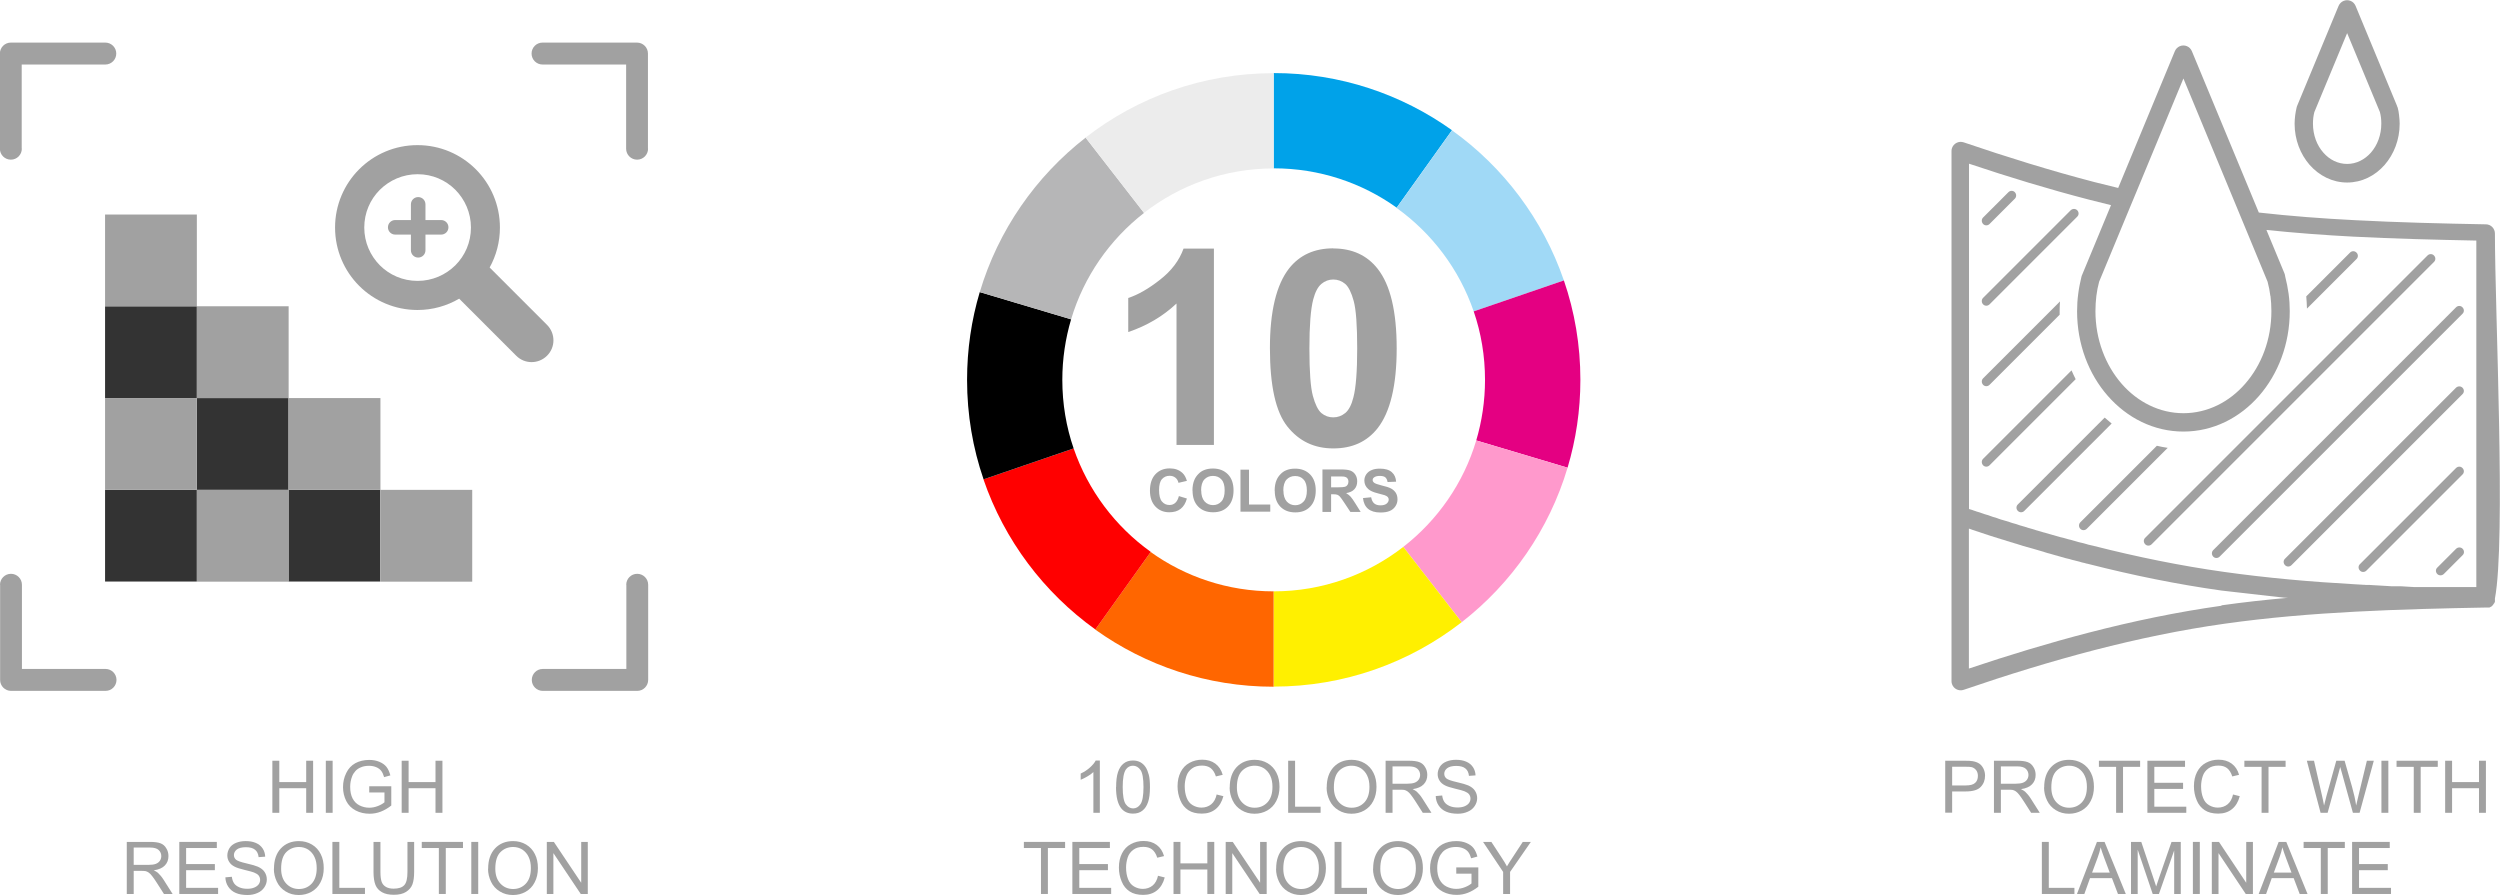 <?xml version="1.0" encoding="UTF-8"?> <!-- Creator: CorelDRAW 2019 (64-Bit) --> <svg xmlns="http://www.w3.org/2000/svg" xmlns:xlink="http://www.w3.org/1999/xlink" xmlns:xodm="http://www.corel.com/coreldraw/odm/2003" xml:space="preserve" width="8.014cm" height="2.869cm" version="1.1" style="shape-rendering:geometricPrecision; text-rendering:geometricPrecision; image-rendering:optimizeQuality; fill-rule:evenodd; clip-rule:evenodd" viewBox="0 0 216.53 77.5"> <defs> <style type="text/css"> <![CDATA[ .fil10 {fill:#B6B6B7} .fil6 {fill:#FFF000} .fil4 {fill:#E40082} .fil3 {fill:#A0D9F6} .fil2 {fill:#00A2E9} .fil9 {fill:black} .fil0 {fill:#333333} .fil11 {fill:#ECECEC} .fil8 {fill:red} .fil7 {fill:#FF6600} .fil5 {fill:#FF99CC} .fil1 {fill:#A1A1A1;fill-rule:nonzero} ]]> </style> </defs> <g id="Layer_x0020_1">  <polygon class="fil0" points="24.99,42.42 32.94,42.42 32.94,50.36 24.99,50.36 24.99,42.42 17.05,42.42 17.05,50.36 9.1,50.36 9.1,42.42 17.05,42.42 17.05,34.47 9.1,34.47 9.1,26.52 17.05,26.52 17.05,34.47 24.99,34.47 "></polygon> <path class="fil1" d="M35.59 17.69c0,-0.35 0.28,-0.63 0.63,-0.63 0.35,0 0.63,0.28 0.63,0.63l0 1.36 1.36 0c0.35,0 0.63,0.28 0.63,0.63 0,0.35 -0.28,0.63 -0.63,0.63l-1.36 0 0 1.36c0,0.35 -0.28,0.63 -0.63,0.63 -0.35,0 -0.63,-0.28 -0.63,-0.63l0 -1.36 -1.36 0c-0.35,0 -0.63,-0.28 -0.63,-0.63 0,-0.35 0.28,-0.63 0.63,-0.63l1.36 0 0 -1.36zm-26.49 16.78l7.95 0 0 -7.95 -7.95 0 0 -7.95 7.95 0 0 7.95 7.95 0 0 7.95 7.95 0 0 7.95 7.95 0 0 7.95 -7.95 0 0 -7.95 -7.95 0 0 7.95 -7.95 0 0 -7.95 -7.95 0 0 -7.95zm7.95 0l0 7.95 7.95 0 0 -7.95 -7.95 0zm-17.05 16.17c0,-0.52 0.42,-0.95 0.95,-0.95 0.52,0 0.95,0.42 0.95,0.95l0 7.29 7.24 0c0.52,0 0.95,0.42 0.95,0.95 0,0.52 -0.42,0.95 -0.95,0.95l-8.18 0c-0.52,0 -0.95,-0.42 -0.95,-0.95l0 -8.24zm56.13 -37.77c0,0.52 -0.42,0.95 -0.95,0.95 -0.52,0 -0.95,-0.42 -0.95,-0.95l0 -7.29 -7.24 0c-0.52,0 -0.95,-0.42 -0.95,-0.95 0,-0.52 0.42,-0.95 0.95,-0.95l8.18 0c0.52,0 0.95,0.42 0.95,0.95l0 8.24zm-54.24 0c0,0.52 -0.42,0.95 -0.95,0.95 -0.52,0 -0.95,-0.42 -0.95,-0.95l0 -8.24c0,-0.52 0.42,-0.95 0.95,-0.95l8.18 0c0.52,0 0.95,0.42 0.95,0.95 0,0.52 -0.42,0.95 -0.95,0.95l-7.24 0 0 7.29zm52.35 37.77c0,-0.52 0.42,-0.95 0.95,-0.95 0.52,0 0.95,0.42 0.95,0.95l0 8.24c0,0.52 -0.42,0.95 -0.95,0.95l-8.18 0c-0.52,0 -0.95,-0.42 -0.95,-0.95 0,-0.52 0.42,-0.95 0.95,-0.95l7.24 0 0 -7.29zm-11.83 -27.48l4.97 4.97c0.74,0.74 0.74,1.94 0,2.67 -0.74,0.74 -1.94,0.74 -2.67,0l-4.94 -4.94c-1.06,0.62 -2.29,0.98 -3.61,0.98 -1.97,0 -3.76,-0.8 -5.05,-2.09 -1.29,-1.29 -2.09,-3.08 -2.09,-5.05 0,-1.97 0.8,-3.76 2.09,-5.05 1.29,-1.29 3.08,-2.09 5.05,-2.09 1.97,0 3.76,0.8 5.05,2.09 1.29,1.29 2.09,3.08 2.09,5.05 0,1.25 -0.32,2.43 -0.89,3.46zm-9.51 -0.19c0.84,0.84 1.99,1.35 3.27,1.35 1.28,0 2.43,-0.52 3.27,-1.35 0.84,-0.84 1.35,-1.99 1.35,-3.27 0,-1.28 -0.52,-2.43 -1.35,-3.27 -0.84,-0.84 -1.99,-1.35 -3.27,-1.35 -1.28,0 -2.43,0.52 -3.27,1.35 -0.84,0.84 -1.35,1.99 -1.35,3.27 0,1.28 0.52,2.43 1.35,3.27z"></path> <g id="_1886817906464"> <path class="fil2" d="M120.96 17.99l4.8 -6.72c-4.35,-3.11 -9.68,-4.95 -15.44,-4.95l0 8.25c3.97,0 7.65,1.26 10.65,3.41z"></path> <path class="fil3" d="M125.76 11.28l-4.8 6.72c3.07,2.2 5.43,5.32 6.68,8.96l7.81 -2.68c-1.81,-5.28 -5.24,-9.82 -9.69,-13z"></path> <path class="fil4" d="M135.45 24.28l-7.81 2.68c0.64,1.86 0.98,3.86 0.98,5.94 0,1.82 -0.27,3.58 -0.76,5.24l7.91 2.36c0.72,-2.41 1.11,-4.96 1.11,-7.61 0,-3.01 -0.5,-5.91 -1.43,-8.61z"></path> <path class="fil5" d="M135.77 40.5l-7.91 -2.36c-1.1,3.7 -3.35,6.91 -6.32,9.22l5.06 6.52c4.31,-3.35 7.57,-8.01 9.17,-13.38z"></path> <path class="fil6" d="M126.6 53.88l-5.06 -6.52c-3.1,2.41 -7,3.85 -11.23,3.85l0 8.25c6.14,0 11.79,-2.08 16.29,-5.58z"></path> <path class="fil7" d="M110.31 59.46l0 -8.25c-3.97,0 -7.65,-1.26 -10.65,-3.41l-4.8 6.72c4.35,3.11 9.68,4.95 15.44,4.95z"></path> <path class="fil8" d="M94.87 54.51l4.8 -6.72c-3.07,-2.2 -5.43,-5.32 -6.68,-8.96l-7.81 2.68c1.81,5.28 5.24,9.81 9.69,13z"></path> <path class="fil9" d="M85.18 41.51l7.81 -2.68c-0.64,-1.86 -0.98,-3.86 -0.98,-5.94 0,-1.82 0.27,-3.58 0.76,-5.24l-7.91 -2.36c-0.72,2.41 -1.1,4.96 -1.1,7.61 0,3.01 0.5,5.91 1.43,8.61z"></path> <path class="fil10" d="M84.86 25.29l7.91 2.36c1.1,-3.7 3.35,-6.91 6.32,-9.22l-5.06 -6.52c-4.31,3.35 -7.57,8.01 -9.17,13.38z"></path> <path class="fil11" d="M94.02 11.91l5.06 6.52c3.1,-2.41 7,-3.85 11.23,-3.85l0 -8.25c-6.14,0 -11.79,2.08 -16.29,5.58z"></path> </g> <g id="_1886361172880"> <path class="fil1" d="M105.14 38.53l-3.24 0 0 -12.25c-1.18,1.11 -2.58,1.93 -4.18,2.47l0 -2.95c0.85,-0.28 1.76,-0.8 2.75,-1.58 0.99,-0.77 1.67,-1.67 2.04,-2.7l2.63 0 0 17.02zm10.34 -17.02c1.64,0 2.92,0.59 3.84,1.76 1.1,1.39 1.65,3.69 1.65,6.9 0,3.21 -0.56,5.52 -1.66,6.92 -0.92,1.16 -2.19,1.74 -3.83,1.74 -1.65,0 -2.97,-0.63 -3.98,-1.9 -1.01,-1.27 -1.51,-3.53 -1.51,-6.79 0,-3.19 0.56,-5.49 1.66,-6.9 0.92,-1.16 2.19,-1.74 3.83,-1.74zm0 2.69c-0.39,0 -0.73,0.13 -1.03,0.38 -0.3,0.25 -0.54,0.7 -0.71,1.35 -0.22,0.84 -0.33,2.26 -0.33,4.25 0,1.99 0.1,3.36 0.3,4.1 0.2,0.74 0.45,1.24 0.74,1.49 0.3,0.25 0.64,0.37 1.03,0.37 0.39,0 0.73,-0.13 1.04,-0.38 0.3,-0.25 0.54,-0.7 0.7,-1.35 0.22,-0.83 0.33,-2.25 0.33,-4.24 0,-1.99 -0.1,-3.36 -0.3,-4.1 -0.2,-0.74 -0.45,-1.24 -0.74,-1.49 -0.3,-0.25 -0.64,-0.38 -1.03,-0.38z"></path> <path class="fil1" d="M102.08 42.95l0.72 0.22c-0.11,0.4 -0.29,0.7 -0.55,0.9 -0.26,0.2 -0.58,0.29 -0.98,0.29 -0.49,0 -0.89,-0.17 -1.2,-0.5 -0.31,-0.33 -0.47,-0.79 -0.47,-1.37 0,-0.61 0.16,-1.09 0.47,-1.42 0.32,-0.34 0.73,-0.51 1.25,-0.51 0.45,0 0.81,0.13 1.1,0.4 0.17,0.16 0.29,0.38 0.38,0.68l-0.73 0.17c-0.04,-0.19 -0.13,-0.34 -0.27,-0.45 -0.14,-0.11 -0.31,-0.16 -0.5,-0.16 -0.27,0 -0.49,0.1 -0.66,0.29 -0.17,0.19 -0.25,0.51 -0.25,0.95 0,0.46 0.08,0.79 0.25,0.99 0.17,0.2 0.38,0.3 0.65,0.3 0.2,0 0.37,-0.06 0.51,-0.19 0.14,-0.13 0.24,-0.32 0.31,-0.59zm1.2 -0.46c0,-0.37 0.06,-0.69 0.17,-0.94 0.08,-0.19 0.2,-0.36 0.34,-0.5 0.14,-0.15 0.3,-0.26 0.47,-0.33 0.23,-0.1 0.49,-0.15 0.79,-0.15 0.54,0 0.97,0.17 1.3,0.5 0.33,0.34 0.49,0.8 0.49,1.4 0,0.59 -0.16,1.06 -0.48,1.39 -0.32,0.34 -0.75,0.5 -1.29,0.5 -0.55,0 -0.98,-0.17 -1.3,-0.5 -0.32,-0.33 -0.48,-0.79 -0.48,-1.38zm0.76 -0.02c0,0.42 0.1,0.73 0.29,0.95 0.19,0.21 0.44,0.32 0.73,0.32 0.3,0 0.54,-0.11 0.73,-0.32 0.19,-0.21 0.28,-0.53 0.28,-0.96 0,-0.42 -0.09,-0.74 -0.28,-0.94 -0.18,-0.21 -0.43,-0.31 -0.74,-0.31 -0.31,0 -0.55,0.11 -0.74,0.31 -0.19,0.21 -0.28,0.53 -0.28,0.95zm3.4 1.84l0 -3.64 0.74 0 0 3.02 1.84 0 0 0.62 -2.58 0zm2.96 -1.81c0,-0.37 0.06,-0.69 0.17,-0.94 0.08,-0.19 0.2,-0.36 0.34,-0.5 0.14,-0.15 0.3,-0.26 0.47,-0.33 0.23,-0.1 0.49,-0.15 0.79,-0.15 0.54,0 0.97,0.17 1.3,0.5 0.33,0.34 0.49,0.8 0.49,1.4 0,0.59 -0.16,1.06 -0.48,1.39 -0.32,0.34 -0.75,0.5 -1.29,0.5 -0.55,0 -0.98,-0.17 -1.3,-0.5 -0.32,-0.33 -0.48,-0.79 -0.48,-1.38zm0.76 -0.02c0,0.42 0.1,0.73 0.29,0.95 0.19,0.21 0.44,0.32 0.73,0.32 0.3,0 0.54,-0.11 0.73,-0.32 0.19,-0.21 0.28,-0.53 0.28,-0.96 0,-0.42 -0.09,-0.74 -0.28,-0.94 -0.18,-0.21 -0.43,-0.31 -0.74,-0.31 -0.31,0 -0.55,0.11 -0.74,0.31 -0.19,0.21 -0.28,0.53 -0.28,0.95zm3.38 1.84l0 -3.67 1.56 0c0.39,0 0.68,0.03 0.86,0.1 0.18,0.07 0.32,0.18 0.43,0.35 0.11,0.17 0.16,0.36 0.16,0.58 0,0.28 -0.08,0.5 -0.24,0.68 -0.16,0.18 -0.4,0.29 -0.72,0.34 0.16,0.09 0.29,0.2 0.39,0.31 0.1,0.11 0.24,0.31 0.42,0.6l0.45 0.72 -0.89 0 -0.53 -0.8c-0.19,-0.29 -0.32,-0.46 -0.39,-0.54 -0.07,-0.07 -0.14,-0.12 -0.22,-0.15 -0.08,-0.03 -0.2,-0.04 -0.38,-0.04l-0.15 0 0 1.53 -0.74 0zm0.74 -2.12l0.55 0c0.36,0 0.58,-0.02 0.67,-0.05 0.09,-0.03 0.16,-0.08 0.21,-0.16 0.05,-0.07 0.08,-0.17 0.08,-0.28 0,-0.12 -0.03,-0.22 -0.1,-0.3 -0.07,-0.08 -0.16,-0.12 -0.28,-0.14 -0.06,-0.01 -0.24,-0.01 -0.54,-0.01l-0.58 0 0 0.93zm2.76 0.93l0.72 -0.07c0.04,0.24 0.13,0.42 0.26,0.53 0.13,0.11 0.31,0.17 0.54,0.17 0.24,0 0.42,-0.05 0.54,-0.15 0.12,-0.1 0.18,-0.22 0.18,-0.35 0,-0.09 -0.03,-0.16 -0.08,-0.22 -0.05,-0.06 -0.14,-0.11 -0.27,-0.16 -0.09,-0.03 -0.28,-0.08 -0.59,-0.16 -0.4,-0.1 -0.67,-0.22 -0.83,-0.37 -0.23,-0.2 -0.34,-0.45 -0.34,-0.74 0,-0.19 0.05,-0.36 0.16,-0.53 0.11,-0.16 0.26,-0.29 0.46,-0.37 0.2,-0.09 0.44,-0.13 0.72,-0.13 0.46,0 0.81,0.1 1.04,0.31 0.23,0.2 0.35,0.48 0.37,0.82l-0.74 0.03c-0.03,-0.19 -0.1,-0.33 -0.2,-0.41 -0.1,-0.08 -0.26,-0.12 -0.47,-0.12 -0.21,0 -0.38,0.04 -0.5,0.13 -0.08,0.06 -0.12,0.13 -0.12,0.23 0,0.09 0.04,0.16 0.11,0.22 0.09,0.08 0.32,0.16 0.68,0.25 0.36,0.08 0.63,0.17 0.8,0.26 0.17,0.09 0.31,0.22 0.41,0.37 0.1,0.16 0.15,0.35 0.15,0.58 0,0.21 -0.06,0.41 -0.18,0.59 -0.12,0.18 -0.28,0.32 -0.5,0.41 -0.21,0.09 -0.48,0.13 -0.8,0.13 -0.46,0 -0.82,-0.11 -1.07,-0.32 -0.25,-0.21 -0.4,-0.53 -0.44,-0.94z"></path> </g> <path class="fil1" d="M212.73 47.52c0.16,-0.15 0.41,-0.15 0.56,0 0.16,0.16 0.16,0.41 0,0.56l-1.63 1.63c-0.16,0.15 -0.41,0.15 -0.56,0 -0.16,-0.16 -0.16,-0.41 0,-0.56l1.63 -1.63zm-5.07 -38.25c0.06,0.22 0.1,0.45 0.13,0.7l0 0.03c0.03,0.25 0.05,0.48 0.05,0.71 0,1.38 -0.5,2.64 -1.3,3.56 -0.83,0.95 -1.98,1.53 -3.25,1.53 -1.27,0 -2.42,-0.59 -3.25,-1.53 -0.8,-0.92 -1.3,-2.18 -1.3,-3.56 0,-0.23 0.02,-0.48 0.05,-0.73l0 -0c0.03,-0.23 0.07,-0.45 0.12,-0.66 0.01,-0.07 0.04,-0.14 0.07,-0.21l3.57 -8.61c0.17,-0.4 0.63,-0.6 1.04,-0.43 0.2,0.08 0.35,0.24 0.43,0.43l3.59 8.66c0.02,0.04 0.03,0.08 0.04,0.13zm-1.44 0.9c-0.02,-0.16 -0.05,-0.31 -0.09,-0.47l-2.84 -6.84 -2.84 6.84c-0.04,0.16 -0.07,0.31 -0.09,0.47 -0.02,0.16 -0.03,0.34 -0.03,0.53 0,0.99 0.34,1.88 0.9,2.51 0.53,0.61 1.26,0.98 2.06,0.98 0.8,0 1.53,-0.38 2.06,-0.98 0.56,-0.64 0.9,-1.53 0.9,-2.51 0,-0.19 -0.01,-0.36 -0.03,-0.51l-0 -0.02zm-8.29 13.79c0.12,0.47 0.22,0.96 0.29,1.47 0.07,0.51 0.1,1.02 0.1,1.52 0,2.85 -1.02,5.45 -2.66,7.33 -1.67,1.91 -3.98,3.09 -6.55,3.09 -2.56,0 -4.88,-1.18 -6.55,-3.09 -1.65,-1.88 -2.66,-4.47 -2.66,-7.33 0,-0.5 0.03,-1.01 0.1,-1.52 0.06,-0.49 0.16,-0.97 0.27,-1.43 0.01,-0.07 0.04,-0.15 0.07,-0.21l2.5 -6.03c-0.64,-0.16 -1.28,-0.32 -1.92,-0.48 -3.47,-0.9 -6.92,-1.95 -10.38,-3.11l0 29.91 0.04 0.01 0.13 0.04 0.04 0.01 0.12 0.04 0.05 0.02 0.12 0.04 0.06 0.02 0.11 0.04 0.07 0.02 0.1 0.03 0.07 0.02 0.09 0.03 0.08 0.03 0.09 0.03 0.09 0.03 0.08 0.03 0.1 0.03 0.07 0.02 0.11 0.03 0.06 0.02 0.11 0.04 0.05 0.02 0.12 0.04 0.05 0.02 0.13 0.04 0.04 0.01 0.14 0.04 0.03 0.01 0.14 0.05 0.02 0.01 0.15 0.05 0.02 0.01 0.16 0.05 0.01 0 0.17 0.05 0 0 0.17 0.05 0.01 0 0.16 0.05 0.01 0 0.15 0.05 0.02 0.01 0.15 0.05 0.03 0.01 0.14 0.04 0.04 0.01 0.18 0.05 0.12 0.04 0.05 0.02 0.12 0.04 0.06 0.02 0.11 0.03 0.07 0.02 0.1 0.03 0.08 0.02 0.09 0.03 0.08 0.02 0.08 0.03 0.09 0.03 0.08 0.02 0.1 0.03 0.07 0.02 0.11 0.03 0.06 0.02 0.11 0.03 0.05 0.02 0.12 0.04 0.05 0.01 0.13 0.04 0.04 0.01 0.14 0.04 0.03 0.01 0.14 0.04 0.02 0.01 0.15 0.04 0.02 0 0.16 0.05 0.01 0 0.17 0.05 0 0 0.17 0.05 0.01 0 0.16 0.05 0.01 0 0.15 0.04 0.02 0.01 0.15 0.04 0.03 0.01 0.14 0.04 0.04 0.01 0.13 0.04 0.05 0.01 0.12 0.03 0.05 0.01 0.12 0.03 0.06 0.02 0.11 0.03 0.07 0.02 0.1 0.03 0.08 0.02 0.09 0.02 0.08 0.02 0.08 0.02 0.09 0.03 0.08 0.02 0.1 0.03 0.07 0.02 0.11 0.03 0.06 0.02 0.11 0.03 0.05 0.01 0.12 0.03 0.05 0.01 0.13 0.03 0.04 0.01 0.14 0.04 0.03 0.01 0.15 0.04 0.02 0.01 0.15 0.04 0.02 0 0.16 0.04 0.01 0 0.17 0.04c3.77,0.96 7.54,1.73 11.31,2.26 3.76,0.53 7.53,0.86 11.31,1.07l0.17 0.01 0.01 0 0.15 0.01 0.03 0 0.14 0.01 0.04 0 0.13 0.01 0.05 0 0.11 0.01 0.06 0 0.1 0.01 0.08 0 0.09 0 0.09 0 0.08 0 0.1 0.01 0.06 0 0.12 0.01 0.05 0 0.13 0.01 0.04 0 0.14 0.01 0.03 0 0.15 0.01 0.01 0 0.17 0.01 0 0 0.17 0.01 0.01 0 0.15 0.01 0.03 0 0.14 0.01 0.04 0 0.13 0.01 0.05 0 0.11 0.01 0.06 0 0.1 0 0.08 0 0.09 0 0.09 0 0.08 0 0.1 0 0.06 0 0.12 0 0.05 0 0.13 0.01 0.04 0 0.14 0.01 0.02 0 0.15 0.01 0.01 0 0.17 0.01 0 0 0.16 0.01 0.01 0 0.15 0.01 0.03 0 0.14 0.01 0.04 0 0.13 0 0.05 0 0.11 0 0.06 0 0.1 0 0.08 0 0.09 0 0.09 0 0.07 0 0.1 0 0.06 0 0.12 0 0.05 0 0.13 0 0.04 0 0.14 0 0.02 0 0.15 0 0.01 0 0.16 0 0 0 0.16 0 0.01 0 0.15 0 0.03 0 0.14 0 0.04 0 0.13 0 0.05 0 0.11 0 0.07 0 0.1 0 0.08 0 0.09 0 0.09 0 0.07 0 0.1 0 0.06 0 0.12 0 0.05 0 0.13 0 0.04 0 0.14 0 0.02 0 0.15 0 0.01 0 0.16 0 0 0 0.16 0 0.01 0 0.15 0 0.03 0 0.14 0 0.04 0 0.12 0 0.05 0 0.11 0 0.07 0 0.1 0 0.08 0 0.09 0 0.09 0 0.07 0 0 -30.01c-3.56,-0.07 -7.12,-0.16 -10.65,-0.34 -2.51,-0.13 -5.02,-0.32 -7.53,-0.58l1.56 3.76c0.02,0.04 0.03,0.08 0.04,0.12zm-14.47 -7.69l4.91 -11.85c0.17,-0.4 0.63,-0.6 1.04,-0.43 0.2,0.08 0.35,0.24 0.43,0.43l5.8 13.98c2.76,0.31 5.53,0.52 8.3,0.66 3.79,0.2 7.56,0.29 11.31,0.36l0.05 -0c0.44,0 0.79,0.36 0.79,0.8 0,6.68 0.96,26.58 -0,31.61l-0 0.02 0 0 -0 0.02 0 0 -0 0.02 -0 0 -0 0.02 -0 0 -0 0.02 -0 0 -0 0.02 -0 0 -0 0.02 -0 0 -0 0.02 -0 0 -0 0.02 -0 0 -0 0.01 -0 0 -0 0.01 -0 0 -0 0.01 -0 0 -0 0.01 -0 0.01 -0 0.01 -0 0.01 -0 0.01 -0 0.01 -0 0.01 -0 0.01 -0.01 0.01 -0 0.01 -0.01 0.01 -0 0.01 -0.01 0.01 -0 0.01 -0.01 0.01 -0 0.01 -0.01 0.01 -0 0.01 -0.01 0.01 -0 0.01 -0.01 0.01 -0.01 0.01 -0.01 0.01 -0.01 0.01 -0.01 0.01 -0.01 0.01 -0 0.01 -0.01 0.01 -0 0.01 -0.01 0.01 -0 0.01 -0.01 0.01 -0 0.01 -0.01 0.01 -0 0 -0.01 0.01 -0 0 -0.01 0.01 -0 0 -0.01 0.01 -0 0 -0.01 0.01 -0 0 -0.01 0.01 -0 0 -0.01 0.01 -0 0 -0.01 0.01 -0 0 -0.01 0.01 -0 0 -0.01 0.01 -0 0 -0.01 0.01 -0 0 -0.01 0.01 -0 0 -0.01 0.01 -0 0 -0.01 0.01 -0 0 -0.02 0.01 -0 0 -0.02 0.01 -0 0 -0.02 0.01 -0 0 -0.02 0.01 -0.02 0.01 -0 0 -0.02 0.01 -0 0 -0.02 0.01 -0 0 -0.02 0.01 -0 0 -0.02 0.01 -0 0 -0.02 0 -0 0 -0.02 0 -0 0 -0.02 0 -0 0 -0.02 0 -0 0 -0.02 0 -0 0 -0.01 0 -0 0 -0.01 0 -0.01 0 -0.01 0 -0.01 0 -0.01 0 -0.01 0 -0.01 0 -0.01 0 -0.01 0 -0.01 0 -0.01 0 -0.01 0c-3.77,0.07 -7.56,0.16 -11.37,0.36 -3.78,0.2 -7.55,0.51 -11.31,1.04 -3.78,0.53 -7.55,1.32 -11.31,2.29 -3.76,0.98 -7.53,2.14 -11.32,3.44 -0.41,0.14 -0.87,-0.08 -1.01,-0.5 -0.03,-0.08 -0.04,-0.17 -0.04,-0.25l-0 -14.33 0 -31.59c0,-0.08 0.01,-0.17 0.04,-0.25 0.14,-0.41 0.59,-0.64 1.01,-0.5 3.79,1.29 7.56,2.46 11.32,3.44 0.71,0.18 1.43,0.36 2.14,0.53zm13.18 9.35c-0.05,-0.41 -0.13,-0.82 -0.24,-1.23l-1.87 -4.52 -0.7 -1.69 -4.72 -11.39 -4.08 9.84 -0.62 1.49 -2.6 6.27c-0.11,0.41 -0.19,0.82 -0.24,1.23 -0.05,0.42 -0.08,0.86 -0.08,1.32 0,2.46 0.87,4.68 2.27,6.29 1.37,1.57 3.27,2.55 5.35,2.55 2.08,0 3.98,-0.97 5.35,-2.55 1.4,-1.6 2.27,-3.82 2.27,-6.29 0,-0.46 -0.03,-0.91 -0.08,-1.32zm-4.23 26.8c1.91,-0.27 3.83,-0.48 5.75,-0.65l-0.04 -0 -0.05 -0 -0.09 -0.01 -0.04 -0 -0.05 -0 -0.09 -0.01 -0.04 -0 -0.05 -0.01 -0.09 -0.01 -0.04 -0 -0.05 -0.01 -0.12 -0.01 -0.06 -0.01 -0.09 -0.01 -0.03 -0 -0.06 -0.01 -0.09 -0.01 -0.03 -0 -0.06 -0.01 -0.09 -0.01 -0.03 -0 -0.06 -0.01 -0.09 -0.01 -0.03 -0 -0.06 -0.01 -0.09 -0.01 -0.03 -0 -0.06 -0.01 -0.09 -0.01 -0.03 -0 -0.06 -0.01 -0.09 -0.01 -0.03 -0 -0.06 -0.01 -0.09 -0.01 -0.02 -0 -0.07 -0.01 -0.09 -0.01 -0.02 -0 -0.07 -0.01 -0.09 -0.01 -0.02 -0 -0.07 -0.01 -0.09 -0.01 -0.02 -0 -0.07 -0.01 -0.09 -0.01 -0.02 -0 -0.07 -0.01 -0.09 -0.01 -0.02 -0 -0.07 -0.01 -0.09 -0.01 -0.02 -0 -0.07 -0.01 -0.09 -0.01 -0.02 -0 -0.07 -0.01 -0.09 -0.01 -0.01 -0 -0.08 -0.01 -0.09 -0.01 -0.01 -0 -0.08 -0.01 -0.09 -0.01 -0.01 -0 -0.08 -0.01 -0.09 -0.01 -0.01 -0 -0.08 -0.01 -0.09 -0.01 -0.01 -0 -0.08 -0.01 -0.09 -0.01 -0.01 -0 -0.08 -0.01 -0.09 -0.01 -0.01 -0 -0.08 -0.01 -0.09 -0.01 -0.01 -0 -0.08 -0.01 -0.09 -0.01 -0 -0 -0.08 -0.01 -0.09 -0.01 -0 -0 -0.09 -0.01 -0.09 -0.01 -0 -0 -0.09 -0.01 -0.09 -0.01 -0 0 -0.09 -0.01 -0.09 -0.01c-3.85,-0.54 -7.67,-1.32 -11.48,-2.29l-0.16 -0.04 -0.02 -0 -0.15 -0.04 -0.03 -0.01 -0.13 -0.03 -0.05 -0.01 -0.12 -0.03 -0.06 -0.02 -0.1 -0.03 -0.08 -0.02 -0.08 -0.02 -0.16 -0.04 -0.11 -0.03 -0.05 -0.01 -0.12 -0.03 -0.04 -0.01 -0.14 -0.04 -0.02 -0.01 -0.16 -0.04 -0.01 -0 -0.16 -0.04 -0.01 -0 -0.15 -0.04 -0.02 -0.01 -0.14 -0.04 -0.04 -0.01 -0.12 -0.03 -0.06 -0.02 -0.11 -0.03 -0.07 -0.02 -0.09 -0.03 -0.09 -0.02 -0.07 -0.02 -0.49 -0.14 -0.15 -0.04 -0.01 -0 -0.16 -0.05 -0 -0 -0.16 -0.05 -0.02 -0.01 -0.14 -0.04 -0.65 -0.19 -0.1 -0.03 -0.07 -0.02 -0.11 -0.03 -0.35 -0.1 -0.01 -0 -0.02 -0.01 -0.02 -0 -0.31 -0.09 -0.01 -0 -0.15 -0.05 -0.03 -0.01 -0.13 -0.04 -0.04 -0.01 -0.12 -0.04 -0.06 -0.02 -0.1 -0.03 -0.08 -0.02 -0.09 -0.03 -0.09 -0.03 -0.07 -0.02 -0.11 -0.03 -0.06 -0.02 -0.12 -0.04 -0.04 -0.01 -0.14 -0.04 -0.02 -0.01 -0.15 -0.05 -0.01 -0 -0.16 -0.05 -0.01 -0 -0.16 -0.05 -0.02 -0.01 -0.14 -0.04 -0.04 -0.01 -0.12 -0.04 -0.05 -0.02 -0.11 -0.03 -0.07 -0.02 -0.09 -0.03 -0.08 -0.03 -0.08 -0.02 -0.1 -0.03 -0.06 -0.02 -0.12 -0.04 -0.05 -0.02 -0.13 -0.04 -0.03 -0.01 -0.15 -0.05 -0.02 -0.01 -0.16 -0.05 -0 0 -0.16 -0.05 -0.02 -0.01 -0.15 -0.05 -0.03 -0.01 -0.13 -0.04 -0.05 -0.02 -0.12 -0.04 -0.06 -0.02 -0.1 -0.03 -0.08 -0.03 -0.08 -0.03 -0.09 -0.03 -0.07 -0.02 0 12.12c3.45,-1.16 6.91,-2.21 10.38,-3.11 3.82,-0.99 7.65,-1.79 11.49,-2.33zm-18.46 -35.78c0.16,-0.16 0.41,-0.16 0.56,0 0.15,0.16 0.15,0.41 0,0.56l-2.19 2.19c-0.16,0.16 -0.41,0.16 -0.56,0 -0.15,-0.16 -0.15,-0.41 0,-0.56l2.19 -2.19zm5.4 1.56c0.16,-0.15 0.41,-0.15 0.56,0 0.16,0.16 0.16,0.41 0,0.56l-7.59 7.59c-0.16,0.16 -0.41,0.16 -0.56,0 -0.15,-0.15 -0.15,-0.41 0,-0.56l7.59 -7.59zm-0.96 9.05l-6.07 6.07c-0.16,0.16 -0.41,0.16 -0.56,0 -0.15,-0.16 -0.15,-0.41 0,-0.56l6.66 -6.66c-0.02,0.28 -0.03,0.56 -0.03,0.84 0,0.1 0,0.2 0,0.31zm1.39 5.58l-7.46 7.46c-0.16,0.16 -0.41,0.16 -0.56,0 -0.15,-0.16 -0.15,-0.41 0,-0.56l7.66 -7.66c0.11,0.26 0.23,0.51 0.36,0.77zm3.12 3.84l-7.57 7.57c-0.15,0.16 -0.41,0.16 -0.56,0 -0.16,-0.15 -0.16,-0.41 0,-0.56l7.52 -7.52c0.2,0.18 0.4,0.35 0.61,0.52zm20.64 -14.8c0.15,-0.16 0.41,-0.16 0.56,0 0.16,0.15 0.16,0.41 0,0.56l-4.29 4.29c-0.01,-0.35 -0.03,-0.71 -0.06,-1.06l3.79 -3.79zm-15.78 16.9l-7.02 7.02c-0.16,0.16 -0.41,0.16 -0.56,0 -0.15,-0.15 -0.15,-0.41 0,-0.56l6.63 -6.63c0.31,0.08 0.63,0.13 0.94,0.18zm22.49 -16.65c0.16,-0.16 0.41,-0.16 0.56,0 0.16,0.16 0.16,0.41 0,0.56l-24.45 24.45c-0.16,0.16 -0.41,0.16 -0.56,0 -0.16,-0.16 -0.16,-0.41 0,-0.56l24.45 -24.45zm2.47 4.49c0.16,-0.16 0.41,-0.16 0.56,0 0.16,0.16 0.16,0.41 0,0.56l-21.03 21.03c-0.16,0.16 -0.41,0.16 -0.56,0 -0.15,-0.16 -0.15,-0.41 0,-0.56l21.03 -21.03zm0 6.96c0.16,-0.15 0.41,-0.15 0.56,0 0.16,0.16 0.16,0.41 0,0.56l-14.81 14.81c-0.16,0.16 -0.41,0.16 -0.56,0 -0.16,-0.16 -0.16,-0.41 0,-0.56l14.81 -14.81zm0 6.96c0.16,-0.16 0.41,-0.16 0.56,0 0.16,0.16 0.16,0.41 0,0.56l-8.32 8.32c-0.16,0.16 -0.41,0.16 -0.56,0 -0.16,-0.16 -0.16,-0.41 0,-0.56l8.32 -8.32z"></path> <polygon class="fil1" points="23.59,70.39 23.59,65.88 24.19,65.88 24.19,67.73 26.52,67.73 26.52,65.88 27.12,65.88 27.12,70.39 26.52,70.39 26.52,68.26 24.19,68.26 24.19,70.39 "></polygon> <polygon id="1" class="fil1" points="28.22,70.39 28.22,65.88 28.81,65.88 28.81,70.39 "></polygon> <path id="2" class="fil1" d="M31.98 68.62l0 -0.53 1.91 0 0 1.67c-0.29,0.23 -0.6,0.41 -0.91,0.53 -0.31,0.12 -0.63,0.18 -0.96,0.18 -0.44,0 -0.85,-0.09 -1.21,-0.28 -0.36,-0.19 -0.64,-0.46 -0.82,-0.82 -0.18,-0.36 -0.28,-0.76 -0.28,-1.2 0,-0.44 0.09,-0.85 0.28,-1.23 0.18,-0.38 0.45,-0.66 0.79,-0.85 0.34,-0.18 0.74,-0.28 1.19,-0.28 0.33,0 0.62,0.05 0.88,0.16 0.26,0.11 0.47,0.25 0.62,0.44 0.15,0.19 0.26,0.44 0.34,0.74l-0.54 0.15c-0.07,-0.23 -0.15,-0.41 -0.25,-0.54 -0.1,-0.13 -0.24,-0.24 -0.43,-0.32 -0.19,-0.08 -0.39,-0.12 -0.62,-0.12 -0.27,0 -0.51,0.04 -0.71,0.13 -0.2,0.08 -0.36,0.19 -0.48,0.33 -0.12,0.14 -0.22,0.28 -0.28,0.45 -0.11,0.28 -0.17,0.58 -0.17,0.91 0,0.4 0.07,0.74 0.21,1.01 0.14,0.27 0.34,0.47 0.6,0.6 0.26,0.13 0.54,0.2 0.84,0.2 0.26,0 0.51,-0.05 0.76,-0.15 0.25,-0.1 0.43,-0.21 0.56,-0.32l0 -0.85 -1.32 0z"></path> <polygon id="3" class="fil1" points="34.79,70.39 34.79,65.88 35.39,65.88 35.39,67.73 37.72,67.73 37.72,65.88 38.32,65.88 38.32,70.39 37.72,70.39 37.72,68.26 35.39,68.26 35.39,70.39 "></polygon> <path id="4" class="fil1" d="M10.98 77.42l0 -4.51 2 0c0.4,0 0.71,0.04 0.92,0.12 0.21,0.08 0.38,0.22 0.5,0.43 0.13,0.2 0.19,0.43 0.19,0.68 0,0.32 -0.1,0.59 -0.31,0.81 -0.21,0.22 -0.53,0.36 -0.96,0.42 0.16,0.08 0.28,0.15 0.36,0.22 0.17,0.16 0.34,0.36 0.49,0.6l0.78 1.23 -0.75 0 -0.6 -0.94c-0.17,-0.27 -0.32,-0.48 -0.43,-0.62 -0.11,-0.14 -0.21,-0.24 -0.3,-0.3 -0.09,-0.06 -0.18,-0.1 -0.27,-0.12 -0.07,-0.01 -0.18,-0.02 -0.33,-0.02l-0.69 0 0 2 -0.6 0zm0.6 -2.52l1.28 0c0.27,0 0.48,-0.03 0.64,-0.09 0.15,-0.06 0.27,-0.15 0.35,-0.27 0.08,-0.12 0.12,-0.26 0.12,-0.4 0,-0.21 -0.08,-0.39 -0.23,-0.53 -0.15,-0.14 -0.4,-0.21 -0.73,-0.21l-1.43 0 0 1.49z"></path> <polygon id="5" class="fil1" points="15.53,77.42 15.53,72.91 18.78,72.91 18.78,73.44 16.12,73.44 16.12,74.83 18.61,74.83 18.61,75.36 16.12,75.36 16.12,76.89 18.89,76.89 18.89,77.42 "></polygon> <path id="6" class="fil1" d="M19.52 75.98l0.56 -0.05c0.03,0.23 0.09,0.41 0.19,0.56 0.1,0.15 0.25,0.26 0.45,0.35 0.2,0.09 0.44,0.13 0.69,0.13 0.23,0 0.43,-0.03 0.6,-0.1 0.17,-0.07 0.3,-0.16 0.39,-0.28 0.09,-0.12 0.13,-0.25 0.13,-0.39 0,-0.14 -0.04,-0.26 -0.12,-0.37 -0.08,-0.11 -0.22,-0.19 -0.41,-0.27 -0.12,-0.05 -0.39,-0.12 -0.8,-0.22 -0.41,-0.1 -0.7,-0.19 -0.87,-0.28 -0.22,-0.11 -0.38,-0.25 -0.48,-0.42 -0.11,-0.17 -0.16,-0.35 -0.16,-0.56 0,-0.23 0.07,-0.44 0.19,-0.64 0.13,-0.2 0.32,-0.35 0.57,-0.45 0.25,-0.1 0.52,-0.15 0.83,-0.15 0.33,0 0.63,0.05 0.88,0.16 0.26,0.11 0.45,0.27 0.59,0.48 0.14,0.21 0.21,0.45 0.22,0.71l-0.57 0.04c-0.03,-0.28 -0.13,-0.5 -0.31,-0.64 -0.18,-0.15 -0.44,-0.22 -0.79,-0.22 -0.36,0 -0.62,0.07 -0.79,0.2 -0.16,0.13 -0.25,0.29 -0.25,0.48 0,0.16 0.06,0.29 0.18,0.4 0.12,0.1 0.41,0.21 0.9,0.32 0.48,0.11 0.82,0.21 1,0.29 0.26,0.12 0.46,0.27 0.58,0.46 0.12,0.18 0.19,0.4 0.19,0.64 0,0.24 -0.07,0.47 -0.21,0.68 -0.14,0.21 -0.33,0.38 -0.59,0.49 -0.26,0.12 -0.55,0.18 -0.87,0.18 -0.41,0 -0.75,-0.06 -1.02,-0.18 -0.28,-0.12 -0.49,-0.3 -0.65,-0.54 -0.16,-0.24 -0.24,-0.51 -0.25,-0.81z"></path> <path id="7" class="fil1" d="M23.73 75.23c0,-0.75 0.2,-1.33 0.6,-1.76 0.4,-0.42 0.92,-0.63 1.56,-0.63 0.42,0 0.79,0.1 1.13,0.3 0.33,0.2 0.59,0.48 0.76,0.83 0.18,0.35 0.26,0.76 0.26,1.21 0,0.46 -0.09,0.87 -0.28,1.23 -0.18,0.36 -0.45,0.63 -0.78,0.82 -0.34,0.19 -0.7,0.28 -1.1,0.28 -0.43,0 -0.8,-0.1 -1.14,-0.31 -0.33,-0.2 -0.59,-0.48 -0.76,-0.84 -0.17,-0.35 -0.26,-0.73 -0.26,-1.12zm0.62 0.01c0,0.54 0.15,0.97 0.44,1.28 0.29,0.31 0.66,0.47 1.1,0.47 0.45,0 0.82,-0.16 1.11,-0.47 0.29,-0.32 0.43,-0.76 0.43,-1.34 0,-0.37 -0.06,-0.69 -0.19,-0.96 -0.12,-0.27 -0.31,-0.48 -0.54,-0.64 -0.24,-0.15 -0.51,-0.23 -0.8,-0.23 -0.42,0 -0.79,0.14 -1.09,0.43 -0.3,0.29 -0.46,0.77 -0.46,1.45z"></path> <polygon id="8" class="fil1" points="28.79,77.42 28.79,72.91 29.39,72.91 29.39,76.89 31.61,76.89 31.61,77.42 "></polygon> <path id="9" class="fil1" d="M35.27 72.91l0.6 0 0 2.6c0,0.45 -0.05,0.81 -0.15,1.08 -0.1,0.27 -0.29,0.48 -0.55,0.65 -0.27,0.17 -0.62,0.25 -1.05,0.25 -0.42,0 -0.77,-0.07 -1.03,-0.22 -0.27,-0.15 -0.46,-0.36 -0.57,-0.63 -0.11,-0.28 -0.17,-0.65 -0.17,-1.13l0 -2.6 0.6 0 0 2.6c0,0.39 0.04,0.68 0.11,0.87 0.07,0.19 0.2,0.33 0.37,0.43 0.18,0.1 0.39,0.15 0.65,0.15 0.44,0 0.75,-0.1 0.93,-0.3 0.19,-0.2 0.28,-0.58 0.28,-1.15l0 -2.6z"></path> <polygon id="10" class="fil1" points="38.01,77.42 38.01,73.44 36.53,73.44 36.53,72.91 40.1,72.91 40.1,73.44 38.61,73.44 38.61,77.42 "></polygon> <polygon id="11" class="fil1" points="40.82,77.42 40.82,72.91 41.42,72.91 41.42,77.42 "></polygon> <path id="12" class="fil1" d="M42.28 75.23c0,-0.75 0.2,-1.33 0.6,-1.76 0.4,-0.42 0.92,-0.63 1.56,-0.63 0.42,0 0.79,0.1 1.13,0.3 0.33,0.2 0.59,0.48 0.76,0.83 0.18,0.35 0.26,0.76 0.26,1.21 0,0.46 -0.09,0.87 -0.28,1.23 -0.18,0.36 -0.45,0.63 -0.78,0.82 -0.34,0.19 -0.7,0.28 -1.1,0.28 -0.43,0 -0.8,-0.1 -1.14,-0.31 -0.33,-0.2 -0.59,-0.48 -0.76,-0.84 -0.17,-0.35 -0.26,-0.73 -0.26,-1.12zm0.62 0.01c0,0.54 0.15,0.97 0.44,1.28 0.29,0.31 0.66,0.47 1.1,0.47 0.45,0 0.82,-0.16 1.11,-0.47 0.29,-0.32 0.43,-0.76 0.43,-1.34 0,-0.37 -0.06,-0.69 -0.19,-0.96 -0.12,-0.27 -0.31,-0.48 -0.54,-0.64 -0.24,-0.15 -0.51,-0.23 -0.8,-0.23 -0.42,0 -0.79,0.14 -1.09,0.43 -0.3,0.29 -0.46,0.77 -0.46,1.45z"></path> <polygon id="13" class="fil1" points="47.36,77.42 47.36,72.91 47.97,72.91 50.34,76.45 50.34,72.91 50.91,72.91 50.91,77.42 50.3,77.42 47.93,73.88 47.93,77.42 "></polygon> <path class="fil1" d="M95.25 70.39l-0.55 0 0 -3.53c-0.13,0.13 -0.31,0.26 -0.52,0.38 -0.22,0.13 -0.41,0.22 -0.58,0.29l0 -0.54c0.31,-0.14 0.58,-0.32 0.81,-0.53 0.23,-0.21 0.4,-0.41 0.49,-0.6l0.36 0 0 4.53z"></path> <path id="1" class="fil1" d="M96.67 68.16c0,-0.53 0.05,-0.96 0.16,-1.29 0.11,-0.33 0.27,-0.58 0.49,-0.75 0.22,-0.18 0.49,-0.26 0.81,-0.26 0.24,0 0.45,0.05 0.64,0.15 0.18,0.1 0.33,0.24 0.45,0.42 0.12,0.18 0.21,0.41 0.28,0.67 0.07,0.26 0.1,0.62 0.1,1.07 0,0.53 -0.05,0.96 -0.16,1.28 -0.11,0.33 -0.27,0.58 -0.49,0.75 -0.22,0.18 -0.49,0.26 -0.82,0.26 -0.43,0 -0.77,-0.15 -1.02,-0.46 -0.3,-0.38 -0.45,-0.99 -0.45,-1.84zm0.57 0c0,0.74 0.09,1.24 0.26,1.48 0.17,0.24 0.39,0.37 0.64,0.37 0.25,0 0.47,-0.12 0.64,-0.37 0.17,-0.25 0.26,-0.74 0.26,-1.48 0,-0.74 -0.09,-1.24 -0.26,-1.48 -0.17,-0.24 -0.39,-0.37 -0.65,-0.37 -0.25,0 -0.46,0.11 -0.61,0.32 -0.19,0.27 -0.28,0.78 -0.28,1.52z"></path> <path id="2" class="fil1" d="M105.36 68.8l0.6 0.15c-0.13,0.49 -0.35,0.86 -0.67,1.12 -0.32,0.26 -0.72,0.39 -1.19,0.39 -0.49,0 -0.88,-0.1 -1.18,-0.3 -0.3,-0.2 -0.54,-0.48 -0.69,-0.86 -0.16,-0.38 -0.24,-0.78 -0.24,-1.21 0,-0.47 0.09,-0.88 0.27,-1.23 0.18,-0.35 0.43,-0.62 0.77,-0.8 0.33,-0.18 0.7,-0.27 1.09,-0.27 0.45,0 0.83,0.11 1.14,0.34 0.31,0.23 0.52,0.55 0.64,0.97l-0.59 0.14c-0.1,-0.33 -0.26,-0.57 -0.45,-0.72 -0.2,-0.15 -0.45,-0.22 -0.75,-0.22 -0.35,0 -0.64,0.08 -0.87,0.25 -0.23,0.17 -0.4,0.39 -0.49,0.67 -0.09,0.28 -0.14,0.57 -0.14,0.87 0,0.38 0.06,0.72 0.17,1 0.11,0.29 0.28,0.5 0.52,0.64 0.24,0.14 0.49,0.21 0.76,0.21 0.33,0 0.62,-0.1 0.85,-0.29 0.23,-0.19 0.39,-0.48 0.47,-0.86z"></path> <path id="3" class="fil1" d="M106.51 68.19c0,-0.75 0.2,-1.33 0.6,-1.76 0.4,-0.42 0.92,-0.63 1.56,-0.63 0.42,0 0.79,0.1 1.13,0.3 0.33,0.2 0.59,0.48 0.76,0.83 0.18,0.35 0.26,0.76 0.26,1.21 0,0.46 -0.09,0.87 -0.28,1.23 -0.18,0.36 -0.45,0.63 -0.78,0.82 -0.34,0.19 -0.7,0.28 -1.1,0.28 -0.43,0 -0.8,-0.1 -1.14,-0.31 -0.33,-0.2 -0.59,-0.48 -0.76,-0.84 -0.17,-0.35 -0.26,-0.73 -0.26,-1.12zm0.62 0.01c0,0.54 0.15,0.97 0.44,1.28 0.29,0.31 0.66,0.47 1.1,0.47 0.45,0 0.82,-0.16 1.11,-0.47 0.29,-0.32 0.43,-0.76 0.43,-1.34 0,-0.37 -0.06,-0.69 -0.19,-0.96 -0.12,-0.27 -0.31,-0.48 -0.54,-0.64 -0.24,-0.15 -0.51,-0.23 -0.8,-0.23 -0.42,0 -0.79,0.14 -1.09,0.43 -0.3,0.29 -0.46,0.77 -0.46,1.45z"></path> <polygon id="4" class="fil1" points="111.57,70.39 111.57,65.88 112.17,65.88 112.17,69.86 114.38,69.86 114.38,70.39 "></polygon> <path id="5" class="fil1" d="M114.91 68.19c0,-0.75 0.2,-1.33 0.6,-1.76 0.4,-0.42 0.92,-0.63 1.56,-0.63 0.42,0 0.79,0.1 1.13,0.3 0.33,0.2 0.59,0.48 0.76,0.83 0.18,0.35 0.26,0.76 0.26,1.21 0,0.46 -0.09,0.87 -0.28,1.23 -0.18,0.36 -0.45,0.63 -0.78,0.82 -0.34,0.19 -0.7,0.28 -1.1,0.28 -0.43,0 -0.8,-0.1 -1.14,-0.31 -0.33,-0.2 -0.59,-0.48 -0.76,-0.84 -0.17,-0.35 -0.26,-0.73 -0.26,-1.12zm0.62 0.01c0,0.54 0.15,0.97 0.44,1.28 0.29,0.31 0.66,0.47 1.1,0.47 0.45,0 0.82,-0.16 1.11,-0.47 0.29,-0.32 0.43,-0.76 0.43,-1.34 0,-0.37 -0.06,-0.69 -0.19,-0.96 -0.12,-0.27 -0.31,-0.48 -0.54,-0.64 -0.24,-0.15 -0.51,-0.23 -0.8,-0.23 -0.42,0 -0.79,0.14 -1.09,0.43 -0.3,0.29 -0.46,0.77 -0.46,1.45z"></path> <path id="6" class="fil1" d="M120.01 70.39l0 -4.51 2 0c0.4,0 0.71,0.04 0.92,0.12 0.21,0.08 0.38,0.22 0.5,0.43 0.13,0.2 0.19,0.43 0.19,0.68 0,0.32 -0.1,0.59 -0.31,0.81 -0.21,0.22 -0.53,0.36 -0.96,0.42 0.16,0.08 0.28,0.15 0.36,0.22 0.17,0.16 0.34,0.36 0.49,0.6l0.78 1.23 -0.75 0 -0.6 -0.94c-0.17,-0.27 -0.32,-0.48 -0.43,-0.62 -0.11,-0.14 -0.21,-0.24 -0.3,-0.3 -0.09,-0.06 -0.18,-0.1 -0.27,-0.12 -0.07,-0.01 -0.18,-0.02 -0.33,-0.02l-0.69 0 0 2 -0.6 0zm0.6 -2.52l1.28 0c0.27,0 0.48,-0.03 0.64,-0.09 0.15,-0.06 0.27,-0.15 0.35,-0.27 0.08,-0.12 0.12,-0.26 0.12,-0.4 0,-0.21 -0.08,-0.39 -0.23,-0.53 -0.15,-0.14 -0.4,-0.21 -0.73,-0.21l-1.43 0 0 1.49z"></path> <path id="7" class="fil1" d="M124.35 68.94l0.56 -0.05c0.03,0.23 0.09,0.41 0.19,0.56 0.1,0.15 0.25,0.26 0.45,0.35 0.2,0.09 0.44,0.13 0.69,0.13 0.23,0 0.43,-0.03 0.6,-0.1 0.17,-0.07 0.3,-0.16 0.39,-0.28 0.09,-0.12 0.13,-0.25 0.13,-0.39 0,-0.14 -0.04,-0.26 -0.12,-0.37 -0.08,-0.11 -0.22,-0.19 -0.41,-0.27 -0.12,-0.05 -0.39,-0.12 -0.8,-0.22 -0.41,-0.1 -0.7,-0.19 -0.87,-0.28 -0.22,-0.11 -0.38,-0.25 -0.48,-0.42 -0.11,-0.17 -0.16,-0.35 -0.16,-0.56 0,-0.23 0.07,-0.44 0.19,-0.64 0.13,-0.2 0.32,-0.35 0.57,-0.45 0.25,-0.1 0.52,-0.15 0.83,-0.15 0.33,0 0.63,0.05 0.88,0.16 0.26,0.11 0.45,0.27 0.59,0.48 0.14,0.21 0.21,0.45 0.22,0.71l-0.57 0.04c-0.03,-0.28 -0.13,-0.5 -0.31,-0.64 -0.18,-0.15 -0.44,-0.22 -0.79,-0.22 -0.36,0 -0.62,0.07 -0.79,0.2 -0.16,0.13 -0.25,0.29 -0.25,0.48 0,0.16 0.06,0.29 0.18,0.4 0.12,0.1 0.41,0.21 0.9,0.32 0.48,0.11 0.82,0.21 1,0.29 0.26,0.12 0.46,0.27 0.58,0.46 0.12,0.18 0.19,0.4 0.19,0.64 0,0.24 -0.07,0.47 -0.21,0.68 -0.14,0.21 -0.33,0.38 -0.59,0.49 -0.26,0.12 -0.55,0.18 -0.87,0.18 -0.41,0 -0.75,-0.06 -1.02,-0.18 -0.28,-0.12 -0.49,-0.3 -0.65,-0.54 -0.16,-0.24 -0.24,-0.51 -0.25,-0.81z"></path> <polygon id="8" class="fil1" points="90.16,77.42 90.16,73.44 88.68,73.44 88.68,72.91 92.25,72.91 92.25,73.44 90.76,73.44 90.76,77.42 "></polygon> <polygon id="9" class="fil1" points="92.88,77.42 92.88,72.91 96.13,72.91 96.13,73.44 93.48,73.44 93.48,74.83 95.96,74.83 95.96,75.36 93.48,75.36 93.48,76.89 96.24,76.89 96.24,77.42 "></polygon> <path id="10" class="fil1" d="M100.28 75.84l0.6 0.15c-0.13,0.49 -0.35,0.86 -0.67,1.12 -0.32,0.26 -0.72,0.39 -1.19,0.39 -0.49,0 -0.88,-0.1 -1.18,-0.3 -0.3,-0.2 -0.54,-0.48 -0.69,-0.86 -0.16,-0.38 -0.24,-0.78 -0.24,-1.21 0,-0.47 0.09,-0.88 0.27,-1.23 0.18,-0.35 0.43,-0.62 0.77,-0.8 0.33,-0.18 0.7,-0.27 1.09,-0.27 0.45,0 0.83,0.11 1.14,0.34 0.31,0.23 0.52,0.55 0.64,0.97l-0.59 0.14c-0.1,-0.33 -0.26,-0.57 -0.45,-0.72 -0.2,-0.15 -0.45,-0.22 -0.75,-0.22 -0.35,0 -0.64,0.08 -0.87,0.25 -0.23,0.17 -0.4,0.39 -0.49,0.67 -0.09,0.28 -0.14,0.57 -0.14,0.87 0,0.38 0.06,0.72 0.17,1 0.11,0.29 0.28,0.5 0.52,0.64 0.24,0.14 0.49,0.21 0.76,0.21 0.33,0 0.62,-0.1 0.85,-0.29 0.23,-0.19 0.39,-0.48 0.47,-0.86z"></path> <polygon id="11" class="fil1" points="101.64,77.42 101.64,72.91 102.24,72.91 102.24,74.77 104.57,74.77 104.57,72.91 105.17,72.91 105.17,77.42 104.57,77.42 104.57,75.3 102.24,75.3 102.24,77.42 "></polygon> <polygon id="12" class="fil1" points="106.16,77.42 106.16,72.91 106.77,72.91 109.14,76.45 109.14,72.91 109.71,72.91 109.71,77.42 109.1,77.42 106.73,73.88 106.73,77.42 "></polygon> <path id="13" class="fil1" d="M110.53 75.23c0,-0.75 0.2,-1.33 0.6,-1.76 0.4,-0.42 0.92,-0.63 1.56,-0.63 0.42,0 0.79,0.1 1.13,0.3 0.33,0.2 0.59,0.48 0.76,0.83 0.18,0.35 0.26,0.76 0.26,1.21 0,0.46 -0.09,0.87 -0.28,1.23 -0.18,0.36 -0.45,0.63 -0.78,0.82 -0.34,0.19 -0.7,0.28 -1.1,0.28 -0.43,0 -0.8,-0.1 -1.14,-0.31 -0.33,-0.2 -0.59,-0.48 -0.76,-0.84 -0.17,-0.35 -0.26,-0.73 -0.26,-1.12zm0.62 0.01c0,0.54 0.15,0.97 0.44,1.28 0.29,0.31 0.66,0.47 1.1,0.47 0.45,0 0.82,-0.16 1.11,-0.47 0.29,-0.32 0.43,-0.76 0.43,-1.34 0,-0.37 -0.06,-0.69 -0.19,-0.96 -0.12,-0.27 -0.31,-0.48 -0.54,-0.64 -0.24,-0.15 -0.51,-0.23 -0.8,-0.23 -0.42,0 -0.79,0.14 -1.09,0.43 -0.3,0.29 -0.46,0.77 -0.46,1.45z"></path> <polygon id="14" class="fil1" points="115.59,77.42 115.59,72.91 116.19,72.91 116.19,76.89 118.4,76.89 118.4,77.42 "></polygon> <path id="15" class="fil1" d="M118.93 75.23c0,-0.75 0.2,-1.33 0.6,-1.76 0.4,-0.42 0.92,-0.63 1.56,-0.63 0.42,0 0.79,0.1 1.13,0.3 0.33,0.2 0.59,0.48 0.76,0.83 0.18,0.35 0.26,0.76 0.26,1.21 0,0.46 -0.09,0.87 -0.28,1.23 -0.18,0.36 -0.45,0.63 -0.78,0.82 -0.34,0.19 -0.7,0.28 -1.1,0.28 -0.43,0 -0.8,-0.1 -1.14,-0.31 -0.33,-0.2 -0.59,-0.48 -0.76,-0.84 -0.17,-0.35 -0.26,-0.73 -0.26,-1.12zm0.62 0.01c0,0.54 0.15,0.97 0.44,1.28 0.29,0.31 0.66,0.47 1.1,0.47 0.45,0 0.82,-0.16 1.11,-0.47 0.29,-0.32 0.43,-0.76 0.43,-1.34 0,-0.37 -0.06,-0.69 -0.19,-0.96 -0.12,-0.27 -0.31,-0.48 -0.54,-0.64 -0.24,-0.15 -0.51,-0.23 -0.8,-0.23 -0.42,0 -0.79,0.14 -1.09,0.43 -0.3,0.29 -0.46,0.77 -0.46,1.45z"></path> <path id="16" class="fil1" d="M126.13 75.65l0 -0.53 1.91 0 0 1.67c-0.29,0.23 -0.6,0.41 -0.91,0.53 -0.31,0.12 -0.63,0.18 -0.96,0.18 -0.44,0 -0.85,-0.09 -1.21,-0.28 -0.36,-0.19 -0.64,-0.46 -0.82,-0.82 -0.18,-0.36 -0.28,-0.76 -0.28,-1.2 0,-0.44 0.09,-0.85 0.28,-1.23 0.18,-0.38 0.45,-0.66 0.79,-0.85 0.34,-0.18 0.74,-0.28 1.19,-0.28 0.33,0 0.62,0.05 0.88,0.16 0.26,0.11 0.47,0.25 0.62,0.44 0.15,0.19 0.26,0.44 0.34,0.74l-0.54 0.15c-0.07,-0.23 -0.15,-0.41 -0.25,-0.54 -0.1,-0.13 -0.24,-0.24 -0.43,-0.32 -0.19,-0.08 -0.39,-0.12 -0.62,-0.12 -0.27,0 -0.51,0.04 -0.71,0.13 -0.2,0.08 -0.36,0.19 -0.48,0.33 -0.12,0.14 -0.22,0.28 -0.28,0.45 -0.11,0.28 -0.17,0.58 -0.17,0.91 0,0.4 0.07,0.74 0.21,1.01 0.14,0.27 0.34,0.47 0.6,0.6 0.26,0.13 0.54,0.2 0.84,0.2 0.26,0 0.51,-0.05 0.76,-0.15 0.25,-0.1 0.43,-0.21 0.56,-0.32l0 -0.85 -1.32 0z"></path> <path id="17" class="fil1" d="M130.19 77.42l0 -1.91 -1.74 -2.6 0.72 0 0.89 1.36c0.17,0.25 0.32,0.51 0.46,0.76 0.14,-0.24 0.3,-0.5 0.5,-0.79l0.87 -1.33 0.7 0 -1.8 2.6 0 1.91 -0.6 0z"></path> <path class="fil1" d="M168.48 70.39l0 -4.51 1.7 0c0.3,0 0.53,0.01 0.69,0.04 0.22,0.04 0.41,0.11 0.56,0.21 0.15,0.1 0.27,0.25 0.36,0.43 0.09,0.19 0.14,0.39 0.14,0.61 0,0.38 -0.12,0.71 -0.37,0.97 -0.24,0.27 -0.69,0.4 -1.32,0.4l-1.16 0 0 1.84 -0.6 0zm0.6 -2.37l1.17 0c0.39,0 0.66,-0.07 0.82,-0.22 0.16,-0.14 0.24,-0.35 0.24,-0.61 0,-0.19 -0.05,-0.35 -0.14,-0.48 -0.1,-0.13 -0.22,-0.22 -0.38,-0.27 -0.1,-0.03 -0.29,-0.04 -0.56,-0.04l-1.15 0 0 1.61z"></path> <path id="1" class="fil1" d="M172.7 70.39l0 -4.51 2 0c0.4,0 0.71,0.04 0.92,0.12 0.21,0.08 0.38,0.22 0.5,0.43 0.13,0.2 0.19,0.43 0.19,0.68 0,0.32 -0.1,0.59 -0.31,0.81 -0.21,0.22 -0.53,0.36 -0.96,0.42 0.16,0.08 0.28,0.15 0.36,0.22 0.17,0.16 0.34,0.36 0.49,0.6l0.78 1.23 -0.75 0 -0.6 -0.94c-0.17,-0.27 -0.32,-0.48 -0.43,-0.62 -0.11,-0.14 -0.21,-0.24 -0.3,-0.3 -0.09,-0.06 -0.18,-0.1 -0.27,-0.12 -0.07,-0.01 -0.18,-0.02 -0.33,-0.02l-0.69 0 0 2 -0.6 0zm0.6 -2.52l1.28 0c0.27,0 0.48,-0.03 0.64,-0.09 0.15,-0.06 0.27,-0.15 0.35,-0.27 0.08,-0.12 0.12,-0.26 0.12,-0.4 0,-0.21 -0.08,-0.39 -0.23,-0.53 -0.15,-0.14 -0.4,-0.21 -0.73,-0.21l-1.43 0 0 1.49z"></path> <path id="2" class="fil1" d="M177.05 68.19c0,-0.75 0.2,-1.33 0.6,-1.76 0.4,-0.42 0.92,-0.63 1.56,-0.63 0.42,0 0.79,0.1 1.13,0.3 0.33,0.2 0.59,0.48 0.76,0.83 0.18,0.35 0.26,0.76 0.26,1.21 0,0.46 -0.09,0.87 -0.28,1.23 -0.18,0.36 -0.45,0.63 -0.78,0.82 -0.34,0.19 -0.7,0.28 -1.1,0.28 -0.43,0 -0.8,-0.1 -1.14,-0.31 -0.33,-0.2 -0.59,-0.48 -0.76,-0.84 -0.17,-0.35 -0.26,-0.73 -0.26,-1.12zm0.62 0.01c0,0.54 0.15,0.97 0.44,1.28 0.29,0.31 0.66,0.47 1.1,0.47 0.45,0 0.82,-0.16 1.11,-0.47 0.29,-0.32 0.43,-0.76 0.43,-1.34 0,-0.37 -0.06,-0.69 -0.19,-0.96 -0.12,-0.27 -0.31,-0.48 -0.54,-0.64 -0.24,-0.15 -0.51,-0.23 -0.8,-0.23 -0.42,0 -0.79,0.14 -1.09,0.43 -0.3,0.29 -0.46,0.77 -0.46,1.45z"></path> <polygon id="3" class="fil1" points="183.28,70.39 183.28,66.41 181.79,66.41 181.79,65.88 185.36,65.88 185.36,66.41 183.88,66.41 183.88,70.39 "></polygon> <polygon id="4" class="fil1" points="185.99,70.39 185.99,65.88 189.25,65.88 189.25,66.41 186.59,66.41 186.59,67.79 189.08,67.79 189.08,68.32 186.59,68.32 186.59,69.86 189.36,69.86 189.36,70.39 "></polygon> <path id="5" class="fil1" d="M193.39 68.8l0.6 0.15c-0.13,0.49 -0.35,0.86 -0.67,1.12 -0.32,0.26 -0.72,0.39 -1.19,0.39 -0.49,0 -0.88,-0.1 -1.18,-0.3 -0.3,-0.2 -0.54,-0.48 -0.69,-0.86 -0.16,-0.38 -0.24,-0.78 -0.24,-1.21 0,-0.47 0.09,-0.88 0.27,-1.23 0.18,-0.35 0.43,-0.62 0.77,-0.8 0.33,-0.18 0.7,-0.27 1.09,-0.27 0.45,0 0.83,0.11 1.14,0.34 0.31,0.23 0.52,0.55 0.64,0.97l-0.59 0.14c-0.1,-0.33 -0.26,-0.57 -0.45,-0.72 -0.2,-0.15 -0.45,-0.22 -0.75,-0.22 -0.35,0 -0.64,0.08 -0.87,0.25 -0.23,0.17 -0.4,0.39 -0.49,0.67 -0.09,0.28 -0.14,0.57 -0.14,0.87 0,0.38 0.06,0.72 0.17,1 0.11,0.29 0.28,0.5 0.52,0.64 0.24,0.14 0.49,0.21 0.76,0.21 0.33,0 0.62,-0.1 0.85,-0.29 0.23,-0.19 0.39,-0.48 0.47,-0.86z"></path> <polygon id="6" class="fil1" points="195.88,70.39 195.88,66.41 194.39,66.41 194.39,65.88 197.96,65.88 197.96,66.41 196.48,66.41 196.48,70.39 "></polygon> <path id="7" class="fil1" d="M200.99 70.39l-1.19 -4.51 0.62 0 0.68 2.96c0.07,0.31 0.14,0.62 0.19,0.92 0.12,-0.48 0.19,-0.76 0.21,-0.83l0.85 -3.05 0.72 0 0.65 2.28c0.16,0.57 0.28,1.1 0.35,1.6 0.06,-0.28 0.14,-0.61 0.23,-0.98l0.7 -2.9 0.6 0 -1.23 4.51 -0.58 0 -0.95 -3.44c-0.08,-0.29 -0.13,-0.46 -0.15,-0.53 -0.05,0.21 -0.1,0.38 -0.14,0.53l-0.95 3.44 -0.62 0z"></path> <polygon id="8" class="fil1" points="206.26,70.39 206.26,65.88 206.86,65.88 206.86,70.39 "></polygon> <polygon id="9" class="fil1" points="209.06,70.39 209.06,66.41 207.57,66.41 207.57,65.88 211.14,65.88 211.14,66.41 209.66,66.41 209.66,70.39 "></polygon> <polygon id="10" class="fil1" points="211.78,70.39 211.78,65.88 212.38,65.88 212.38,67.73 214.71,67.73 214.71,65.88 215.31,65.88 215.31,70.39 214.71,70.39 214.71,68.26 212.38,68.26 212.38,70.39 "></polygon> <polygon id="11" class="fil1" points="176.85,77.42 176.85,72.91 177.45,72.91 177.45,76.89 179.67,76.89 179.67,77.42 "></polygon> <path id="12" class="fil1" d="M179.89 77.42l1.73 -4.51 0.66 0 1.84 4.51 -0.68 0 -0.52 -1.37 -1.9 0 -0.49 1.37 -0.63 0zm1.3 -1.85l1.54 0 -0.47 -1.25c-0.14,-0.38 -0.25,-0.69 -0.32,-0.94 -0.06,0.29 -0.14,0.58 -0.25,0.87l-0.49 1.32z"></path> <path id="13" class="fil1" d="M184.57 77.42l0 -4.51 0.89 0 1.07 3.19c0.1,0.3 0.17,0.52 0.22,0.67 0.05,-0.16 0.13,-0.41 0.24,-0.72l1.09 -3.14 0.8 0 0 4.51 -0.57 0 0 -3.77 -1.32 3.77 -0.54 0 -1.3 -3.84 0 3.84 -0.57 0z"></path> <polygon id="14" class="fil1" points="189.93,77.42 189.93,72.91 190.53,72.91 190.53,77.42 "></polygon> <polygon id="15" class="fil1" points="191.57,77.42 191.57,72.91 192.19,72.91 194.55,76.45 194.55,72.91 195.13,72.91 195.13,77.42 194.51,77.42 192.15,73.88 192.15,77.42 "></polygon> <path id="16" class="fil1" d="M195.63 77.42l1.73 -4.51 0.66 0 1.84 4.51 -0.68 0 -0.52 -1.37 -1.9 0 -0.49 1.37 -0.63 0zm1.3 -1.85l1.54 0 -0.47 -1.25c-0.14,-0.38 -0.25,-0.69 -0.32,-0.94 -0.06,0.29 -0.14,0.58 -0.25,0.87l-0.49 1.32z"></path> <polygon id="17" class="fil1" points="201.01,77.42 201.01,73.44 199.52,73.44 199.52,72.91 203.09,72.91 203.09,73.44 201.61,73.44 201.61,77.42 "></polygon> <polygon id="18" class="fil1" points="203.72,77.42 203.72,72.91 206.98,72.91 206.98,73.44 204.32,73.44 204.32,74.83 206.81,74.83 206.81,75.36 204.32,75.36 204.32,76.89 207.09,76.89 207.09,77.42 "></polygon> </g> </svg> 